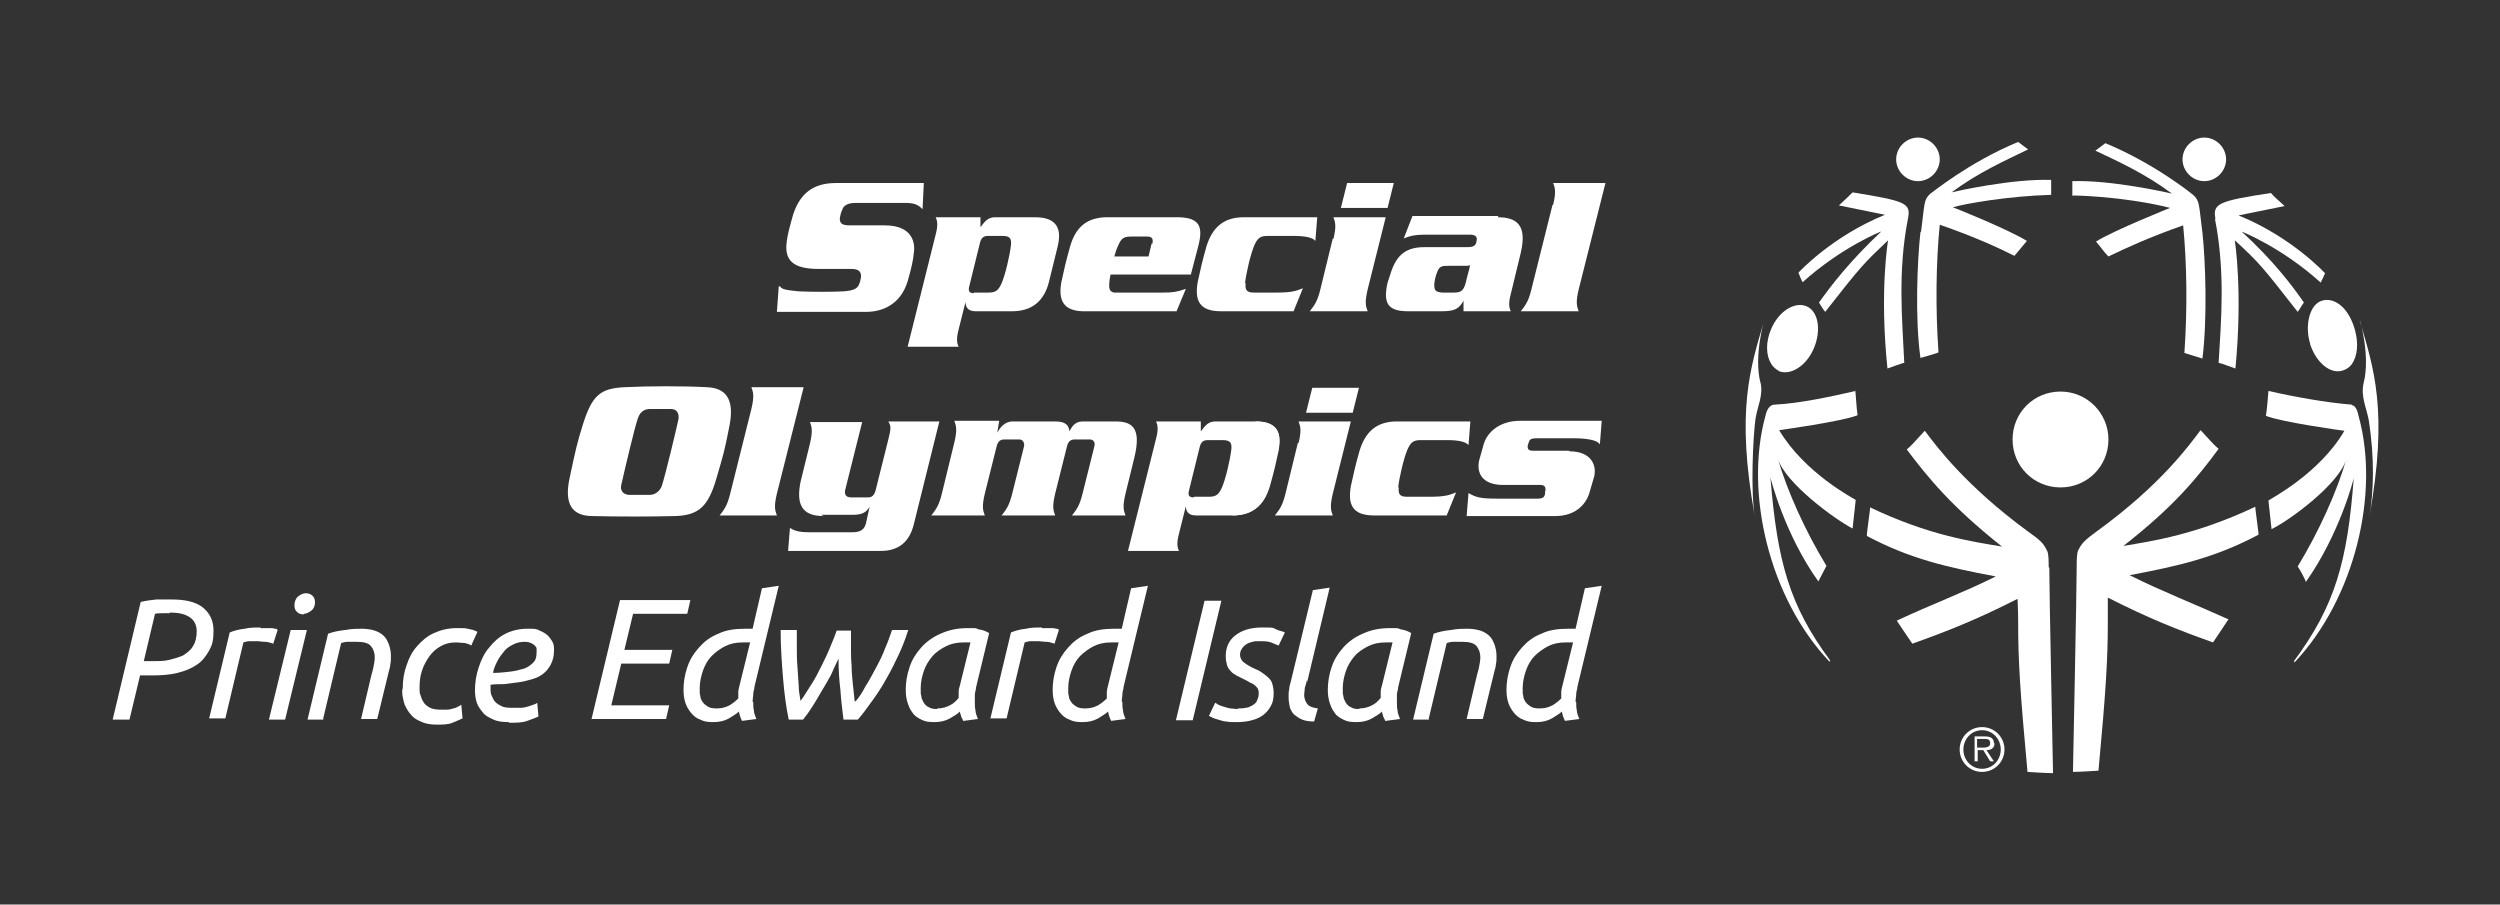 <?xml version="1.0" encoding="UTF-8"?>
<svg id="Layer_1" xmlns="http://www.w3.org/2000/svg" version="1.1" viewBox="0 0 401.6 145.3">
  <rect x="0" y="0" width="401.6" height="145.3" fill="#333333" stroke="none"/>
  <!-- Generator: Adobe Illustrator 29.5.1, SVG Export Plug-In . SVG Version: 2.1.0 Build 141)  -->
  <defs>
    <style>
      .st0 {
        fill: #fff;
      }
    </style>
  </defs>
  <g>
    <path class="st0" d="M27.6,96.3c2.2,0,3.9.4,5,1.3s1.7,2.1,1.7,3.7-.2,2.3-.7,3.2c-.5.9-1.1,1.7-2,2.3-.9.6-1.9,1-3.1,1.3-1.2.3-2.6.4-4.1.4h-1.9l-1.7,7.1h-2.7l4.5-18.9c.8-.2,1.6-.3,2.5-.4.9,0,1.7,0,2.5,0ZM27.3,98.5c-1.3,0-2.1,0-2.4.1l-1.8,7.6h1.7c.8,0,1.6,0,2.4-.2s1.5-.4,2.2-.7c.6-.4,1.2-.8,1.6-1.5.4-.6.6-1.4.6-2.4s-.4-1.8-1.2-2.3c-.8-.5-1.8-.7-3.2-.7Z"/>
    <path class="st0" d="M41.9,100.9c.2,0,.5,0,.7,0s.5,0,.8,0c.3,0,.5,0,.7.1.2,0,.4,0,.5.2l-.7,2.2c-.4-.1-.8-.3-1.3-.3-.5,0-.9-.1-1.4-.1s-.8,0-1.1,0-.7.1-1,.2l-2.9,12.2h-2.6l3.3-13.8c.7-.3,1.5-.5,2.4-.6.8-.2,1.7-.2,2.5-.2Z"/>
    <path class="st0" d="M45.8,115.6h-2.6l3.5-14.4h2.6l-3.5,14.4ZM48.8,98.7c-.4,0-.8-.1-1.1-.4-.3-.3-.4-.6-.4-1.1s.2-1.1.6-1.4c.4-.3.8-.5,1.2-.5s.8.1,1.1.4c.3.3.4.6.4,1.1s-.2,1-.6,1.3c-.4.3-.8.5-1.2.5Z"/>
    <path class="st0" d="M52,115.6h-2.6l3.3-13.8c.8-.3,1.8-.5,2.8-.6,1-.2,1.9-.2,2.6-.2s1.5.1,2.1.3c.6.2,1.1.5,1.5.9.4.4.6.9.8,1.4.2.6.3,1.2.3,1.8s0,.9-.1,1.3c0,.5-.2.9-.3,1.4l-1.8,7.4h-2.6l1.6-6.8c.1-.5.3-1,.4-1.6.1-.5.2-1,.2-1.5,0-.7-.2-1.3-.6-1.8-.4-.5-1.2-.7-2.3-.7s-.9,0-1.4,0c-.4,0-.8.1-1.1.2l-2.9,12.2Z"/>
    <path class="st0" d="M64.7,110.5c0-1.3.2-2.5.6-3.6.4-1.2.9-2.2,1.7-3.1s1.6-1.6,2.7-2.1,2.3-.8,3.7-.8,1.2,0,1.7.1,1.1.2,1.6.5l-1,2.2c-.3-.2-.6-.3-1-.4-.4,0-.9-.1-1.5-.1-.9,0-1.7.2-2.4.6-.7.4-1.3.9-1.8,1.6-.5.7-.9,1.4-1.2,2.3-.3.9-.4,1.7-.4,2.7s0,.9.2,1.4c.1.4.3.8.5,1.1s.6.6,1,.8c.4.2,1,.3,1.6.3s.7,0,1.1,0c.4,0,.7-.1,1-.2.3,0,.6-.2.8-.3.2-.1.4-.2.5-.3l.2,2.2c-.4.2-.9.4-1.6.7s-1.6.3-2.5.3-1.7-.1-2.4-.4c-.7-.3-1.3-.6-1.7-1.1-.5-.5-.8-1.1-1.1-1.7-.2-.7-.4-1.4-.4-2.2Z"/>
    <path class="st0" d="M81.7,116c-.9,0-1.8-.1-2.4-.4-.7-.3-1.3-.6-1.7-1.1s-.8-1-1-1.6c-.2-.6-.3-1.3-.3-2,0-1.3.2-2.5.6-3.7.4-1.2.9-2.3,1.7-3.2.7-.9,1.6-1.7,2.6-2.2,1-.5,2.2-.8,3.5-.8s1.4,0,2,.3c.5.2,1,.5,1.3.8.3.3.6.7.8,1.1s.2.9.2,1.3c0,.9-.2,1.6-.5,2.2-.3.6-.7,1.1-1.2,1.5-.5.4-1.1.7-1.8.9-.7.2-1.4.4-2.2.5-.7.1-1.5.2-2.3.3-.8,0-1.5,0-2.2.1,0,.1,0,.3,0,.4v.2c0,.4,0,.8.2,1.2s.3.7.6,1,.7.5,1.1.7c.5.2,1.1.2,1.9.2s.7,0,1.1,0c.4,0,.7-.1,1.1-.2.3-.1.6-.2.9-.3.3-.1.5-.2.6-.3l.2,2.2c-.4.2-1,.4-1.8.7s-1.8.3-2.9.3ZM79,108.1c1.1,0,2-.1,2.9-.2.9-.1,1.6-.3,2.3-.5.6-.2,1.1-.6,1.5-1,.4-.4.5-1,.5-1.7s0-.3,0-.5c0-.2-.2-.4-.3-.5-.2-.2-.4-.3-.6-.4s-.6-.2-1-.2c-.6,0-1.2.1-1.8.4-.6.3-1.1.6-1.5,1.1s-.8,1-1.1,1.6-.6,1.2-.7,1.9Z"/>
    <path class="st0" d="M95,115.6l4.6-19.2h11.3l-.5,2.2h-8.7l-1.4,5.8h7.7l-.5,2.2h-7.7l-1.6,6.7h9.3l-.5,2.2h-12Z"/>
    <path class="st0" d="M121,112.8c0,.4,0,.9.1,1.3,0,.4.2.9.4,1.4l-2.3.3c-.2-.4-.4-.9-.5-1.5-.4.4-1,.7-1.6,1.1-.7.4-1.5.6-2.5.6s-1.5-.1-2.1-.4c-.6-.2-1.1-.6-1.5-1.1-.4-.5-.7-1-.9-1.6-.2-.6-.3-1.3-.3-2.1,0-1.2.2-2.4.6-3.6.4-1.2,1-2.2,1.9-3.2.8-.9,1.8-1.7,3.1-2.2,1.2-.6,2.7-.8,4.3-.8s.4,0,.6,0c.2,0,.4,0,.6,0l1.5-6.5,2.7-.4-3.9,16.2c0,.4-.2.8-.2,1.2,0,.4-.1.8-.1,1.2ZM115.2,113.8c.8,0,1.4-.2,2-.5.5-.3,1-.7,1.4-1.1,0-.3,0-.6,0-1,0-.3.1-.7.2-1.1l1.7-6.9c-.2,0-.4,0-.6,0-.2,0-.4,0-.6,0-1.1,0-2,.2-2.8.6-.8.4-1.6,1-2.2,1.6s-1.1,1.5-1.4,2.4-.5,1.8-.5,2.8,0,.8.1,1.2c0,.4.2.7.4,1,.2.3.5.5.8.7.3.2.8.3,1.3.3Z"/>
    <path class="st0" d="M137.5,112.6c.5-.6,1-1.3,1.5-2.3.6-.9,1.1-1.9,1.7-3,.6-1.1,1.1-2.1,1.5-3.2.5-1.1.8-2.1,1.1-2.9h2.6c-.4,1.3-.9,2.6-1.5,3.9-.6,1.3-1.3,2.7-2,3.9-.7,1.3-1.5,2.5-2.3,3.6-.8,1.1-1.5,2.1-2.3,3h-2.3c-.2-1.6-.4-3.2-.5-4.8-.2-1.6-.3-3.3-.3-5-.4.8-.8,1.7-1.2,2.6-.5.9-1,1.8-1.5,2.6-.5.9-1,1.7-1.5,2.5-.5.8-1,1.5-1.5,2.1h-2.3c-.4-1.9-.7-4.1-.9-6.5-.2-2.4-.4-5.1-.4-7.9h2.6c0,.9,0,1.8,0,2.8s0,2,.1,3.1.1,2,.2,3c0,1,.2,1.8.3,2.5.6-.8,1.1-1.7,1.7-2.6s1.1-1.9,1.6-2.9c.5-1,1-2,1.4-3,.4-1,.8-1.9,1.1-2.8h2.3c0,.8,0,1.7,0,2.7,0,1,0,1.9.1,2.9,0,1,.1,2,.2,3s.2,1.9.3,2.8Z"/>
    <path class="st0" d="M154.7,115.8c0-.2-.2-.4-.3-.7,0-.2-.2-.5-.2-.8-.4.4-.9.7-1.6,1.1-.7.4-1.5.6-2.5.6s-1.5-.1-2.1-.4c-.6-.3-1.1-.6-1.4-1.1-.4-.5-.6-1-.8-1.6-.2-.6-.3-1.3-.3-2.1,0-1.2.2-2.4.6-3.6.4-1.2,1-2.2,1.9-3.2.8-.9,1.9-1.7,3.1-2.2,1.3-.6,2.7-.9,4.4-.9s1.1,0,1.7.2c.7.1,1.2.3,1.7.6l-2.1,8.7c0,.4-.2.8-.2,1.2s0,.8,0,1.2,0,.9.1,1.3c0,.4.2.9.4,1.4l-2.3.3ZM150.6,113.8c.8,0,1.4-.2,2-.5.6-.3,1-.7,1.4-1.2,0-.3,0-.6,0-1,0-.3.1-.7.2-1l1.7-6.9c0,0-.2,0-.5,0-.2,0-.4,0-.6,0-1.1,0-2,.2-2.8.6-.8.4-1.6.9-2.2,1.6-.6.7-1.1,1.5-1.4,2.4s-.5,1.8-.5,2.8,0,.8.1,1.2c0,.4.2.7.4,1.1.2.3.5.6.8.7.3.2.7.3,1.3.3Z"/>
    <path class="st0" d="M167.4,100.9c.2,0,.5,0,.7,0s.5,0,.8,0c.3,0,.5,0,.7.1.2,0,.4,0,.5.2l-.7,2.2c-.4-.1-.8-.3-1.3-.3-.5,0-.9-.1-1.4-.1s-.8,0-1.1,0-.7.1-1,.2l-2.9,12.2h-2.6l3.3-13.8c.7-.3,1.5-.5,2.4-.6.8-.2,1.7-.2,2.5-.2Z"/>
    <path class="st0" d="M180.3,112.8c0,.4,0,.9.1,1.3,0,.4.2.9.4,1.4l-2.3.3c-.2-.4-.4-.9-.5-1.5-.4.4-1,.7-1.6,1.1-.7.4-1.5.6-2.5.6s-1.5-.1-2.1-.4c-.6-.2-1.1-.6-1.5-1.1-.4-.5-.7-1-.9-1.6-.2-.6-.3-1.3-.3-2.1,0-1.2.2-2.4.6-3.6.4-1.2,1-2.2,1.9-3.2.8-.9,1.8-1.7,3.1-2.2,1.2-.6,2.7-.8,4.3-.8s.4,0,.6,0c.2,0,.4,0,.6,0l1.5-6.5,2.7-.4-3.9,16.2c0,.4-.2.8-.2,1.2,0,.4-.1.8-.1,1.2ZM174.4,113.8c.8,0,1.4-.2,2-.5.5-.3,1-.7,1.4-1.1,0-.3,0-.6,0-1,0-.3.1-.7.2-1.1l1.7-6.9c-.2,0-.4,0-.6,0-.2,0-.4,0-.6,0-1.1,0-2,.2-2.8.6-.8.4-1.6,1-2.2,1.6s-1.1,1.5-1.4,2.4-.5,1.8-.5,2.8,0,.8.1,1.2c0,.4.2.7.4,1,.2.3.5.5.8.7.3.2.8.3,1.3.3Z"/>
    <path class="st0" d="M193.5,96.5h2.7l-4.6,19.2h-2.7l4.6-19.2Z"/>
    <path class="st0" d="M198.9,113.8c.4,0,.8,0,1.2-.1.4,0,.7-.2,1.1-.4.3-.2.6-.4.7-.7s.3-.6.3-1.1,0-.5-.1-.7c0-.2-.2-.4-.4-.6-.2-.2-.5-.4-.8-.5-.3-.2-.7-.4-1.1-.6-.4-.2-.8-.4-1.2-.6-.3-.2-.7-.4-.9-.7-.3-.3-.5-.6-.6-1s-.2-.8-.2-1.4c0-1.4.5-2.5,1.5-3.3,1-.8,2.4-1.3,4.3-1.3s1.7,0,2.3.3,1.1.3,1.4.5l-1,2.1c-.3-.1-.7-.3-1.2-.5-.6-.2-1.2-.2-1.9-.2s-.7,0-1.1.1-.7.2-1,.4c-.3.2-.5.4-.7.7-.2.3-.3.6-.3,1s.2.9.6,1.2c.4.3,1,.7,1.7,1,.5.2.9.4,1.3.7s.7.5,1,.8c.3.3.5.6.6,1,.1.4.2.8.2,1.4,0,.8-.1,1.5-.4,2-.3.6-.7,1.1-1.2,1.5s-1.1.7-1.9.9c-.7.2-1.5.3-2.4.3s-1.2,0-1.7-.1c-.5,0-.9-.2-1.3-.3s-.7-.2-.9-.3-.4-.2-.6-.3l1-2.1c.1,0,.3.2.5.3.2.1.5.2.8.3.3.1.7.2,1.1.3.4,0,.8.1,1.2.1Z"/>
    <path class="st0" d="M209.9,109.3c0,.4-.2.8-.3,1.2,0,.4-.1.8-.1,1.1,0,.6.2,1.1.5,1.5.3.4.9.6,1.7.7l-.6,2.1c-.8,0-1.4-.1-1.9-.3-.5-.2-.9-.5-1.3-.8-.3-.3-.6-.8-.7-1.2-.1-.5-.2-1-.2-1.6s0-.9.1-1.3c0-.5.2-.9.3-1.4l3.5-14.5,2.7-.4-3.6,15.1Z"/>
    <path class="st0" d="M222.5,115.8c0-.2-.2-.4-.3-.7,0-.2-.2-.5-.2-.8-.4.4-.9.7-1.6,1.1-.7.4-1.5.6-2.5.6s-1.5-.1-2.1-.4c-.6-.3-1.1-.6-1.4-1.1-.4-.5-.6-1-.8-1.6-.2-.6-.3-1.3-.3-2.1,0-1.2.2-2.4.6-3.6.4-1.2,1-2.2,1.9-3.2.8-.9,1.9-1.7,3.1-2.2,1.3-.6,2.7-.9,4.4-.9s1.1,0,1.7.2c.7.1,1.2.3,1.7.6l-2.1,8.7c0,.4-.2.8-.2,1.2s0,.8,0,1.2,0,.9.1,1.3c0,.4.2.9.4,1.4l-2.3.3ZM218.4,113.8c.8,0,1.4-.2,2-.5.6-.3,1-.7,1.4-1.2,0-.3,0-.6,0-1,0-.3.1-.7.2-1l1.7-6.9c0,0-.2,0-.5,0-.2,0-.4,0-.6,0-1.1,0-2,.2-2.8.6-.8.4-1.6.9-2.2,1.6-.6.7-1.1,1.5-1.4,2.4s-.5,1.8-.5,2.8,0,.8.1,1.2c0,.4.2.7.4,1.1.2.3.5.6.8.7.3.2.7.3,1.3.3Z"/>
    <path class="st0" d="M229.6,115.6h-2.6l3.3-13.8c.8-.3,1.8-.5,2.8-.6,1-.2,1.9-.2,2.6-.2s1.5.1,2.1.3c.6.2,1.1.5,1.5.9.4.4.6.9.8,1.4.2.6.3,1.2.3,1.8s0,.9-.1,1.3c0,.5-.2.9-.3,1.4l-1.8,7.4h-2.6l1.6-6.8c.1-.5.3-1,.4-1.6.1-.5.2-1,.2-1.5,0-.7-.2-1.3-.6-1.8-.4-.5-1.2-.7-2.3-.7s-.9,0-1.4,0c-.4,0-.8.1-1.1.2l-2.9,12.2Z"/>
    <path class="st0" d="M253.2,112.8c0,.4,0,.9.1,1.3,0,.4.2.9.4,1.4l-2.3.3c-.2-.4-.4-.9-.5-1.5-.4.4-1,.7-1.6,1.1-.7.4-1.5.6-2.5.6s-1.5-.1-2.1-.4c-.6-.2-1.1-.6-1.5-1.1-.4-.5-.7-1-.9-1.6-.2-.6-.3-1.3-.3-2.1,0-1.2.2-2.4.6-3.6.4-1.2,1-2.2,1.9-3.2.8-.9,1.8-1.7,3.1-2.2,1.2-.6,2.7-.8,4.3-.8s.4,0,.6,0c.2,0,.4,0,.6,0l1.5-6.5,2.7-.4-3.9,16.2c0,.4-.2.8-.2,1.2,0,.4-.1.8-.1,1.2ZM247.4,113.8c.8,0,1.4-.2,2-.5.5-.3,1-.7,1.4-1.1,0-.3,0-.6,0-1,0-.3.1-.7.2-1.1l1.7-6.9c-.2,0-.4,0-.6,0-.2,0-.4,0-.6,0-1.1,0-2,.2-2.8.6-.8.4-1.6,1-2.2,1.6s-1.1,1.5-1.4,2.4-.5,1.8-.5,2.8,0,.8.1,1.2c0,.4.2.7.4,1,.2.3.5.5.8.7.3.2.8.3,1.3.3Z"/>
  </g>
  <g>
    <g>
      <path class="st0" d="M200.1,45.5c-.1,1,.1,1.5,1.3,1.5h3.7c2.5,0,3.2-.3,4.2-.7l-1.5,3.7h-11.7c-3.5,0-4.2-1.8-3.7-4.7.5-2.3.7-3.2,1.4-5.7.9-2.9,2.6-4.7,6-4.7h11.8l-.3,3.8c-.4-.5-1.5-.8-3.4-.8h-4.3c-1.2,0-1.6.4-2.1,1.5-.6,1.4-1.3,4.4-1.5,6.1Z"/>
      <path class="st0" d="M157.5,34.9v1.6c.8-1.1,1.3-1.6,2.4-1.6h6.4c3.5,0,4.3,1.9,3.6,4.7l-1.4,5.7c-.7,2.8-2.5,4.7-5.9,4.7h-5.9c-1.4,0-1.6-.9-1.6-1.5h0l-1.1,4.4c-.4,1.5-.3,2.2,0,2.8h-8.2l4.5-18c.4-1.5.3-2.2,0-2.8h7.4ZM156.4,47h2.4c1.2,0,1.6-.4,2.1-1.5.6-1.4,1.3-4.4,1.5-6.1.1-1-.1-1.5-1.3-1.5h-1.6s-.8,0-.8,0c-.7,0-1.1.3-1.3,1.2l-1.7,6.9c-.2.8,0,1.1.8,1.1h0Z"/>
      <path class="st0" d="M189.2,34.9h0s-.1,0-.1,0h-11.5c-3.3.1-4.9,1.9-5.7,4.7-.7,2.5-.9,3.4-1.4,5.7-.5,2.8.2,4.6,3.4,4.7h0s.3,0,.3,0h14.8l1.5-3.6c-1.4.5-2.2.6-3.6.6h-7.3c-.2,0-.4,0-.6,0-.7-.1-.9-.6-.8-1.5,0-.4.1-.9.2-1.4h12.9l1.2-4.6c.8-3.1.2-4.5-3.1-4.6ZM185,39.1l-.5,2.1h-5.5c.2-.7.4-1.3.6-1.7.5-1.2.9-1.5,2.1-1.5h2.6c.8,0,1,.4.8,1.2Z"/>
      <path class="st0" d="M214.2,38.4c.5-2.1.3-2.7,0-3.5h8.4l-2.9,11.6c-.5,2.1-.3,2.7,0,3.5h-9.3c.6-.8,1.2-1.4,1.7-3.5l2-8.2ZM223.9,29.4l-1,4h-7.5l1-4h7.5Z"/>
      <path class="st0" d="M240.6,34.9c3.2,0,4.7,1.4,3.7,5.7l-1.6,6.6c-.4,1.5-.3,2.2,0,2.8h-7.6v-1.9s0,.2,0,.2c-.7,1.3-1.4,1.7-3.5,1.7h-5.4c-3.4,0-4-1.4-3.3-4.6l.3-.9c.9-3.1,2.2-4.8,5.6-4.8h6.9c1.1,0,1.4-.3,1.5-1,.2-.8-.4-1-1-1h-7.5c-1.4,0-2.2.2-3.2.6l1.4-3.6h13.8ZM235.9,42.7h-3.1c-1.2,0-1.6,0-2,1.2,0,0-.3.7-.4,1.7,0,1,.1,1.3,1.3,1.4h1.8c1.2,0,1.7-.2,2.1-2.2l.5-1.9v-.3c0,0,0,0-.2,0Z"/>
      <path class="st0" d="M249.5,32.9c.5-2.1.3-2.7,0-3.5h8.4l-4.3,17.1c-.5,2.1-.3,2.7,0,3.5h-9.3c.6-.8,1.2-1.4,1.7-3.5l3.4-13.6Z"/>
      <path class="st0" d="M125.3,46c.3.5,1,.6,3,.8,2,.1,5.7.1,7.2,0,1.5-.1,2.2-.4,2.5-1.1.2-.5.2-.6.3-1.1.1-.8-.2-1.4-1.5-1.4,0,0-1.2,0-5.3,0-4,0-5.6-1.3-5.1-4.5.1-.9.4-2.1,1-4.2,1.1-3.4,3.2-5.1,6.9-5.1h14.1l-.2,4.2c-.5-.5-1.1-1-2.6-1h-8.2c-1.2,0-1.9.4-2.1,1.1-.3.6-.3,1-.4,1.4,0,.8.4,1.1,1.6,1.1h5.6c4.8,0,4.9,3.2,4.7,4.4-.1,1.2-.4,2.5-1,4.6-1.1,3.6-3.9,4.9-6.7,4.9h-14.3l.3-4.1Z"/>
    </g>
    <g>
      <path class="st0" d="M201.7,67.7c3.5,0,4.2,1.8,3.7,4.7-.5,2.3-.7,3.2-1.4,5.7-.9,2.9-2.6,4.7-6,4.7"/>
      <path class="st0" d="M224.7,78.3c-.1,1,.1,1.5,1.3,1.5h3.7c2.5,0,3.2-.3,4.2-.7l-1.5,3.7h-11.7c-3.5,0-4.2-1.8-3.7-4.7.5-2.3.7-3.2,1.4-5.7.9-2.9,2.6-4.7,6-4.7h11.8l-.3,3.8c-.4-.5-1.5-.8-3.4-.8h-4.3c-1.2,0-1.6.4-2.1,1.5-.6,1.4-1.3,4.4-1.5,6.1Z"/>
      <path class="st0" d="M192.9,67.7v1.6c.8-1.1,1.3-1.6,2.4-1.6h6.4c3.5,0,4.3,1.9,3.6,4.7l-1.4,5.7c-.7,2.8-2.5,4.7-5.9,4.7h-5.9c-1.4,0-1.6-.9-1.6-1.5h0l-1.1,4.4c-.4,1.5-.3,2.2,0,2.8h-8.2l4.5-18c.4-1.5.3-2.2,0-2.8h7.4ZM191.8,79.8h2.4c1.2,0,1.6-.4,2.1-1.5.6-1.4,1.3-4.4,1.5-6.1.1-1-.1-1.5-1.4-1.5h-1.6s-.8,0-.8,0c-.7,0-1.1.3-1.3,1.2l-1.7,6.9c-.2.8,0,1.1.8,1.1h0Z"/>
      <path class="st0" d="M120.7,65.7c.5-2.1.3-2.7,0-3.5h8.4l-4.3,17.1c-.5,2.1-.3,2.7,0,3.5h-9.2c.6-.8,1.2-1.4,1.7-3.5l3.4-13.6Z"/>
      <path class="st0" d="M132.3,82.9c-3.6,0-4.4-2-3.7-5.5l1.5-6.1c.5-2.1.3-2.8,0-3.5h8.4l-2.7,10.8c-.2.7,0,1.3.9,1.3h2.8c.6,0,1-.4,1.2-1.3l2-8c.5-1.9.4-2.2,0-2.9h8.2l-4.1,16.5c-.7,2.9-2.5,4.3-5.3,4.3h-14.9l.3-3.7c.6.4,1.3.7,3.1.7h7c1.5,0,1.9-.7,2.1-1.4l.6-2.7h0c-.6,1-1.3,1.3-2.8,1.3h-5Z"/>
      <path class="st0" d="M160.5,67.7l-.3,1.8h0c.4-.7,1.1-1.8,2.5-1.8h6.8c1.8,0,2.2.7,2.3,1.6h0c.3-.6.8-1.6,2.1-1.6h5.2c2.5,0,4.4.7,3.1,5.9l-1.4,5.7c-.5,2.1-.3,2.7,0,3.5h-8.6c.6-.8,1.2-1.4,1.7-3.5l1.9-7.6c.2-.8-.3-1.1-.7-1.1h-2.5c-.6,0-1,.3-1.2,1.1l-1.9,7.6c-.5,2.1-.3,2.7,0,3.5h-8.6c.6-.8,1.2-1.4,1.7-3.5l1.9-7.6c.1-.4-.1-1.1-.7-1.1h-2.5c-.6,0-1,.3-1.2,1.1l-1.9,7.6c-.5,2.1-.3,2.7,0,3.5h-8.6c.6-.8,1.2-1.4,1.7-3.5l2-8.2c.5-2.1.3-2.7,0-3.5h7.2Z"/>
      <path class="st0" d="M208.6,71.2c.5-2.1.3-2.7,0-3.5h8.4l-2.9,11.6c-.5,2.1-.3,2.7,0,3.5h-9.3c.6-.8,1.2-1.4,1.7-3.5l2-8.2ZM218.3,62.3l-1,4h-7.5l1-4h7.5Z"/>
      <path class="st0" d="M252.1,72.5c3.5,0,4.4,2.2,4,4l-.7,2.4c-.5,2-2.2,4-5.6,4h-14.2l.3-3.7c1.2.7,1.9.9,4.6.9h6.5c.8,0,1.1-.2,1.2-.8v-.3c.2-.6,0-1.1-.7-1.1h-6c-3.5,0-4.3-2-3.9-3.9l.7-2.5c.6-2.3,2.9-3.9,5.8-3.9h13.2l-.3,3.8c-.4-.8-2.5-1-4.3-1h-5.9c-.8,0-1.1.2-1.2.6l-.2.6c0,.4,0,.8.8.8h5.9Z"/>
      <path class="st0" d="M93.6,68.3c1.5-4.8,2.8-5.9,6.7-6.1,3.9-.2,9.7-.2,13.2,0,3.1.1,4.5,1.9,3.7,6.1-.8,4.1-.9,4.4-2.1,8.5-1.3,4.5-2.8,6-6.7,6.1-3.6.1-9.2.1-13.2,0-3.3,0-4.6-1.9-3.7-6.1,1-4.7,1.2-5.6,2.1-8.5ZM109,67.2c.1-.8-.3-1.5-1.2-1.5-1.1,0-2.2,0-3.4,0-.7,0-1.5.3-1.9,1.4-.5,1.3-2.2,8.6-2.7,10.8-.2.8.2,1.5,1.2,1.6,1.1,0,2.1,0,3.4,0,.8,0,1.6-.6,1.9-1.4.6-1.8,2.5-9.8,2.7-10.8Z"/>
    </g>
  </g>
  <g>
    <path class="st0" d="M285.7,59.6c1.9.8,4.5-.8,5.7-3.7,1.2-2.9.7-5.9-1.2-6.7-1.9-.8-4.5.8-5.7,3.7-.9,2.1-.8,4.2,0,5.5.3.5.7.9,1.3,1.2Z"/>
    <path class="st0" d="M308.1,29.1c1.9,0,3.5-1.6,3.5-3.5s-1.6-3.5-3.5-3.5-3.5,1.6-3.5,3.5,1.6,3.5,3.5,3.5Z"/>
    <path class="st0" d="M308.5,37.3c-.5,4.5-.9,13.8,0,20.2,0,0,2.9-.8,2.9-.9-.5-7.1-.4-14.4.2-20.5,5.5,1.9,9.2,3.6,12,5,.7-.8,1.3-1.6,2-2.4-3.1-1.9-11.8-5.4-11.9-5.4,2-.6,8.9-1.8,15.8-2,0,0,0-2.4,0-2.4-6.3-.2-15.2,1.8-16,2,4.3-3.2,8.6-5.1,12.3-6.9-.3-.2-1.6-1.2-1.6-1.2-8,3.3-14,8.3-14.1,8.3-1.1,1-.9,1.5-1.5,6.1Z"/>
    <path class="st0" d="M289.5,45.4c6.3-5.7,12.8-8.3,12.7-8.2-5,4.7-8,8.6-10,11.4.3.5.6,1,1,1.5,5.8-7.4,6.1-7.7,10.1-11.5,0,0-1.4,8.1-.1,20.6,0,0,2.7-1,2.7-.9-.3-6.7-1.1-14.6.6-23.2.5-2.5-.4-2.8-8.9-4.2-.6.6-.9.9-2.2,2.1l7.4,1.5c-8.6,3.5-13.9,9.3-13.9,9.3,0,0,.6,1.6.7,1.5Z"/>
    <path class="st0" d="M354.1,29.1c1.9,0,3.5-1.6,3.5-3.5s-1.6-3.5-3.5-3.5-3.5,1.6-3.5,3.5,1.6,3.5,3.5,3.5Z"/>
    <path class="st0" d="M332.8,31.4c6.9.1,13.7,1.4,15.8,2,0,0-8.8,3.5-11.9,5.4.7.8,1.2,1.6,2,2.4,2.9-1.4,6.6-3.1,12-5,.6,6.1.7,13.4.2,20.5,0,0,2.9.9,2.9.9.8-6.4.5-15.6,0-20.2-.6-4.6-.4-5.1-1.5-6.1,0,0-6.1-5-14.1-8.3,0,0-1.3,1-1.6,1.2,3.8,1.8,8,3.7,12.3,6.9-.9-.2-9.7-2.2-16-2,0,0,0,2.4,0,2.4Z"/>
    <path class="st0" d="M355.8,35.1c1.7,8.6,1,16.4.6,23.2,0-.1,2.7.9,2.7.9,1.2-12.5-.1-20.5-.1-20.6,4.1,3.8,4.3,4.1,10.1,11.5.4-.5.6-1,1-1.5-2-2.9-5-6.8-10-11.4,0,0,6.4,2.5,12.7,8.2,0,0,.7-1.5.7-1.5,0,0-5.3-5.8-13.9-9.3l7.4-1.5c-1.3-1.2-1.7-1.5-2.2-2.1-8.5,1.3-9.4,1.7-8.9,4.2Z"/>
    <path class="st0" d="M282.8,61.5c-1.1-4.3.6-10.1.6-10-2.2,7.5-4.6,14.4-1.5,31.5-.7-4-.3-12.8.1-15.7.3-2,1.3-3.8.8-5.9Z"/>
    <path class="st0" d="M298.1,62.8c-3.9.9-9,2-13,2.2-1.1,0-1.4,1.4-1.5,1.8-3.4,12.3.6,29.3,10.3,39.5,0,0,.1-.2.1-.2-6.6-8.9-8.5-16-9.6-29.4,0,0,2.2,9,7.7,16.7,0,0,1.2-2.3,1.3-2.5-3.4-5.6-6.3-12-7.8-17.2,1.2,3.9,9.1,9.7,12,11.2l.5-4.6c-.3-.2-8.2-4.3-12.3-11.2,0,0,10.2-1.4,12.6-2.4-.2-1.2-.3-4-.4-4Z"/>
    <path class="st0" d="M377.8,65c-4-.3-9.5-1.3-13.4-2.2,0,0-.2,2.8-.4,4,2.4,1,12.5,2.4,12.6,2.4-4,6.9-12,11-12.2,11.2l.5,4.6c2.9-1.4,10.8-7.2,12-11.2-1.5,5.2-4.4,11.6-7.8,17.2.2.2,1.4,2.4,1.3,2.5,5.5-7.8,7.7-16.6,7.7-16.7-1,13.4-3,20.5-9.6,29.4,0,0,.1.2.1.2,9.7-10.3,13.7-27.2,10.3-39.5-.1-.5-.4-1.8-1.1-1.8Z"/>
    <path class="st0" d="M371.1,55.3c1,3,3.3,4.9,5.3,4.2.6-.2,1-.5,1.4-1,.9-1.3,1.1-3.3.5-5.5-1-3.6-3.3-5.3-5.3-4.7-2,.6-2.8,4-1.9,6.9Z"/>
    <path class="st0" d="M379.1,51.5c0-.1,1.7,5.7.6,10-.5,2.1.4,3.9.8,5.9,1,6.3.8,11.7.1,15.7,3.1-17.1.7-24-1.5-31.5Z"/>
    <path class="st0" d="M338.7,70.6c0-4.2-3.4-7.7-7.7-7.7s-7.7,3.4-7.7,7.7,3.4,7.7,7.7,7.7,7.7-3.4,7.7-7.7Z"/>
    <path class="st0" d="M362.3,81.4c-9.5,4.5-16.5,5.5-21.2,6.3,8.2-6.4,11.9-11,15.3-15.6-.6-.5-.9-.8-2.9-3-1.8,2.4-6.4,8.8-16.6,16.2-1.9,1.4-2.5,1.9-3.1,3.2-.2.6-.2,1.7-.2,2.5,0,3.8-.6,32.8-.6,33,1,0,4.1-.2,4.1-.2,1.2-12.9,1.5-18,1.5-23.8,0-2.1,0-3.8,0-4,6.7,3.4,11.3,5.2,16.9,7.2.3-.4,2.5-3.8,2.5-3.7-5.3-2.4-10.7-4.5-15.9-7.1,7.9-1.5,13.7-2.8,20.7-6.5.1,0-.6-4.5-.5-4.6Z"/>
    <path class="st0" d="M329.1,91.1c0-.8,0-2-.2-2.5-.6-1.3-1.1-1.8-3.1-3.2-10.1-7.4-14.8-13.8-16.6-16.2-2,2.2-2.3,2.5-2.9,3,3.4,4.5,7.1,9.1,15.3,15.6-4.8-.8-11.8-1.8-21.2-6.3.1,0-.6,4.5-.5,4.6,7,3.7,12.8,5,20.7,6.5-5.2,2.6-10.6,4.6-15.9,7.1,0,0,2.2,3.3,2.5,3.7,5.6-2,10.2-3.8,16.9-7.2,0,.2.1,1.9.1,4,0,5.8.3,10.9,1.5,23.8,0,0,3.1.2,4.1.2,0-.2-.6-29.2-.6-33Z"/>
    <path class="st0" d="M320.3,119.4c0-.7-.4-1.1-1.4-1.1h-1.7v4h.5v-1.8h.9l1.1,1.8h.6l-1.2-1.8c.7,0,1.3-.3,1.3-1.1ZM318.3,120.1h-.7v-1.4h1.1c.5,0,1,0,1,.7s-.8.7-1.4.7Z"/>
    <path class="st0" d="M318.4,116.8c-2,0-3.6,1.6-3.6,3.6s1.6,3.6,3.6,3.6,3.6-1.6,3.6-3.6-1.6-3.6-3.6-3.6ZM318.4,123.5c-1.7,0-3-1.4-3-3.1s1.3-3.1,3-3.1,3,1.4,3,3.1-1.3,3.1-3,3.1Z"/>
  </g>
</svg>